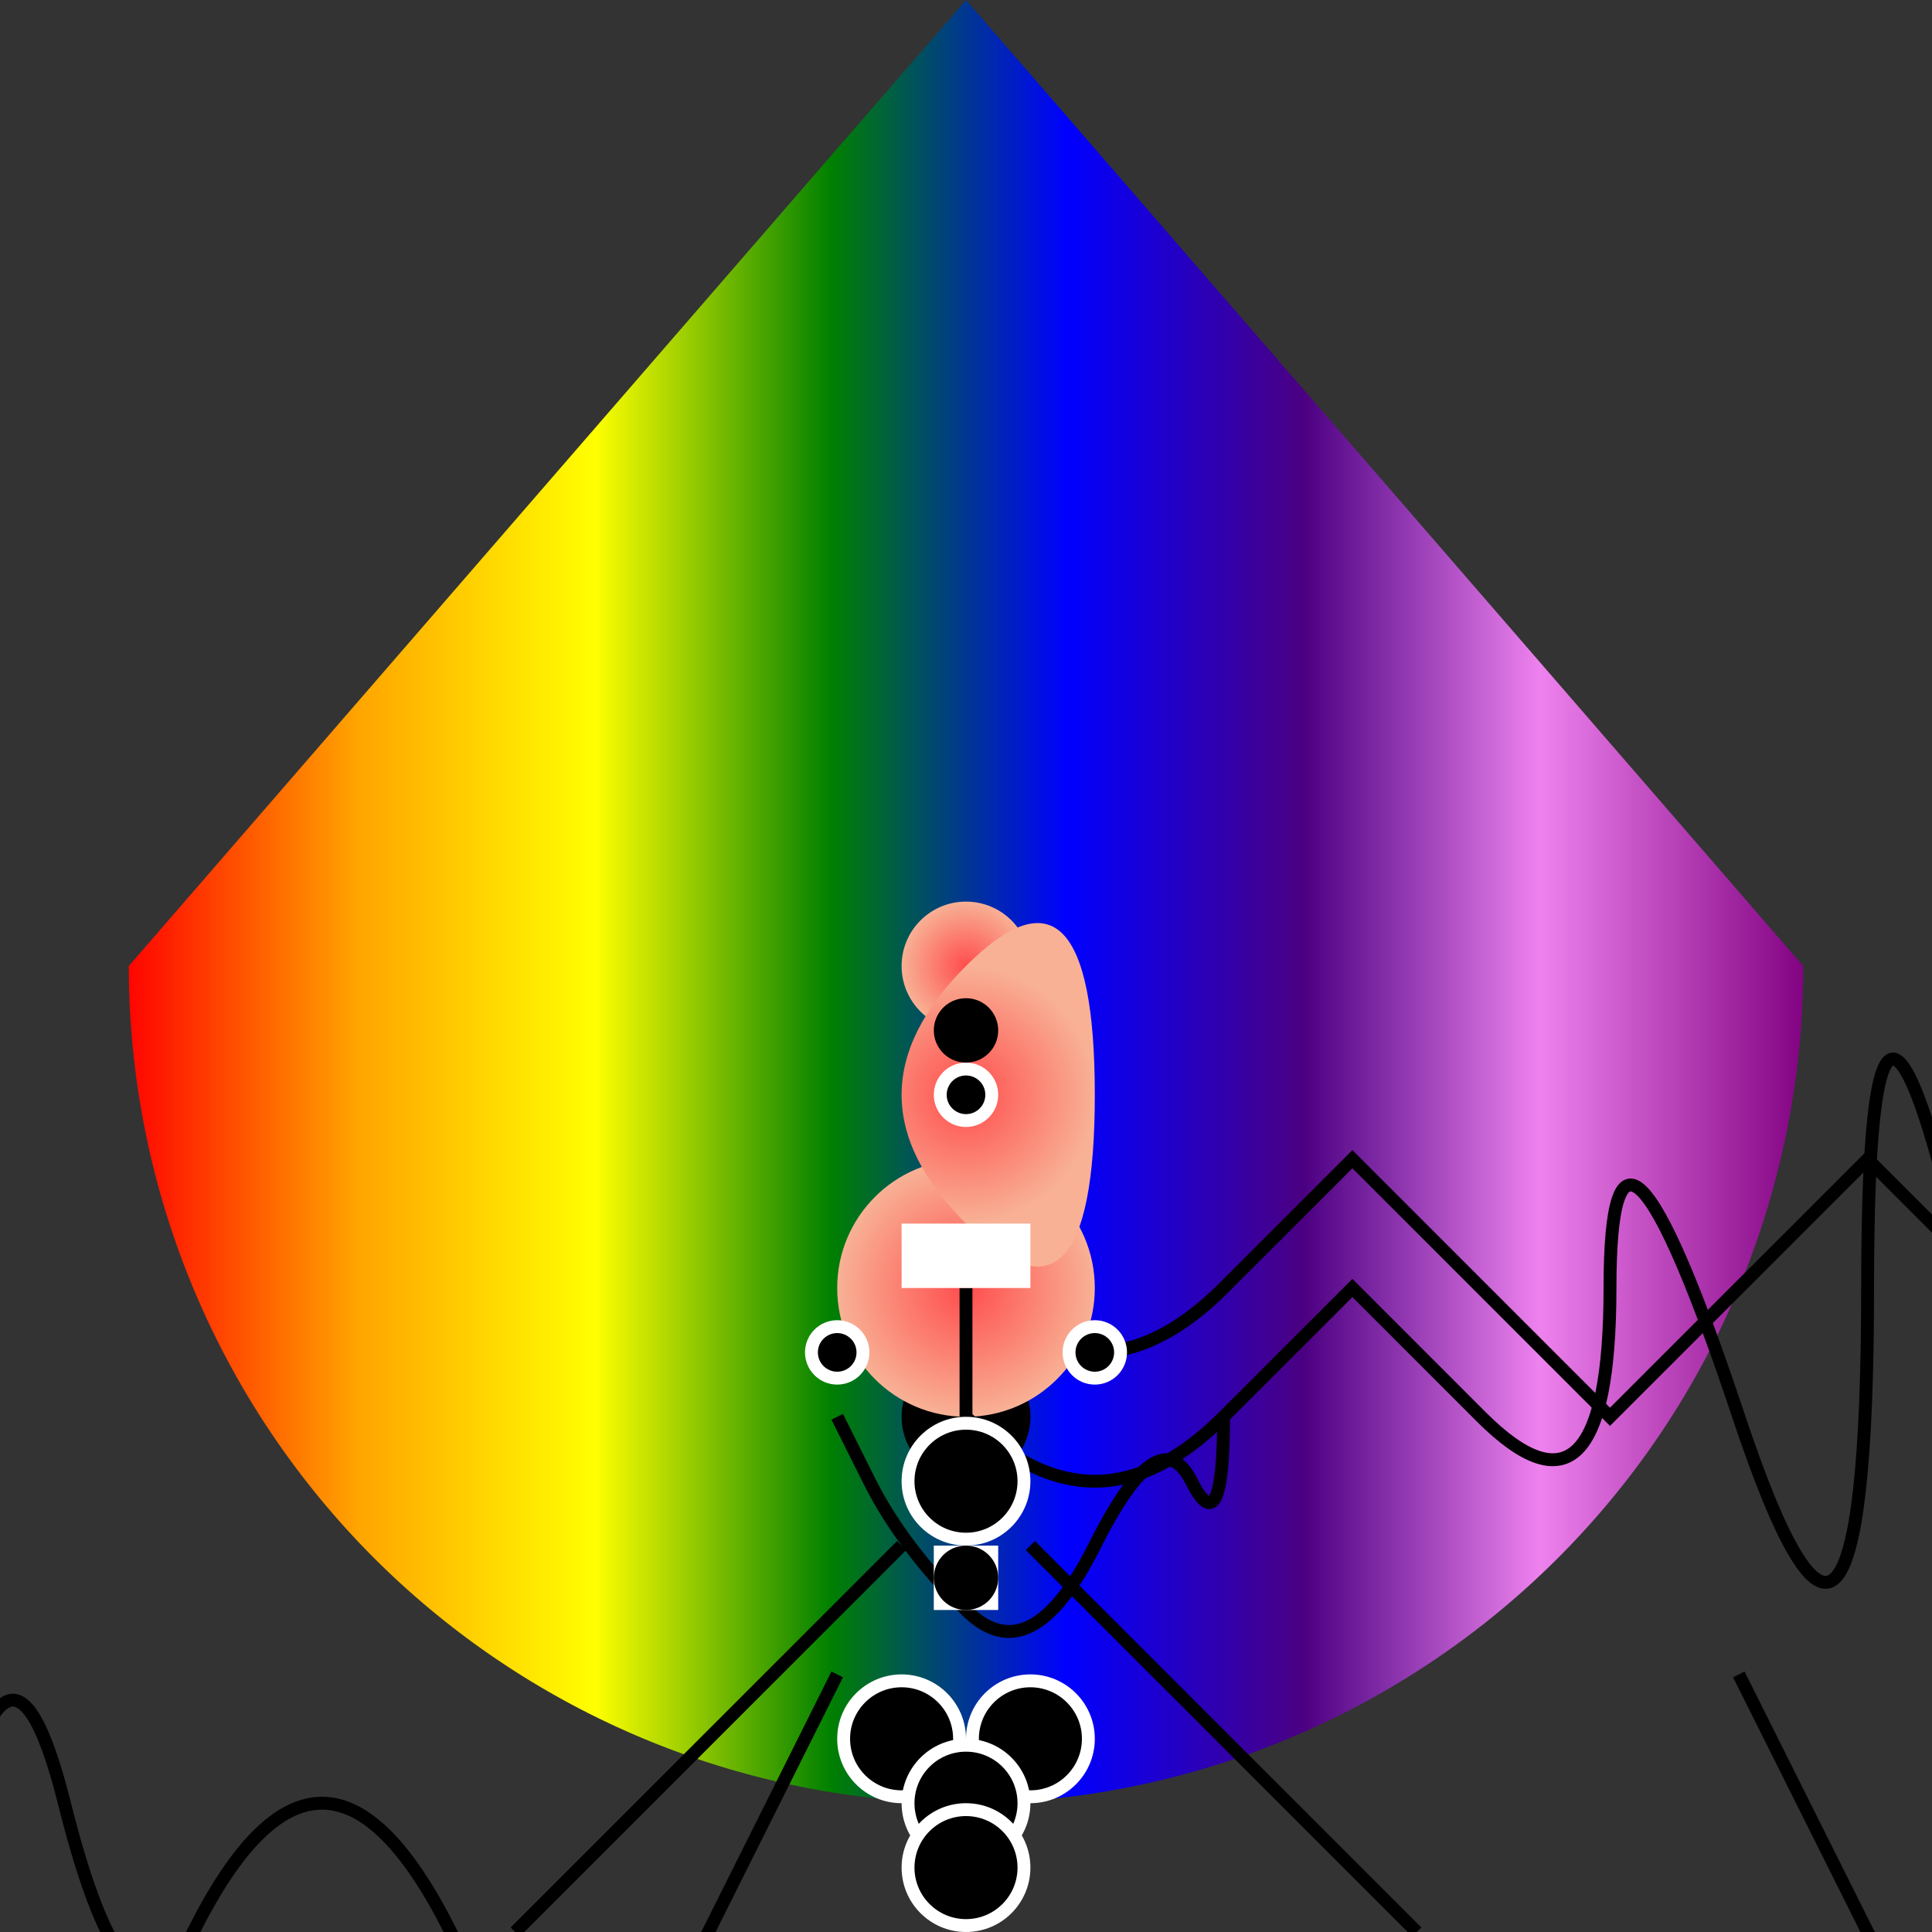 <svg width="300" height="300" viewBox="0 0 300 300" xmlns="http://www.w3.org/2000/svg">
  <rect x="0" y="0" width="300" height="300" fill="#333333" stroke="none"/>
  <defs>
    <linearGradient id="rainbowGradient" x1="0" y1="0" x2="1" y2="0">
      <stop offset="0%" style="stop-color: red; stop-opacity: 1" />
      <stop offset="14%" style="stop-color: orange; stop-opacity: 1" />
      <stop offset="28%" style="stop-color: yellow; stop-opacity: 1" />
      <stop offset="42%" style="stop-color: green; stop-opacity: 1" />
      <stop offset="56%" style="stop-color: blue; stop-opacity: 1" />
      <stop offset="70%" style="stop-color: indigo; stop-opacity: 1" />
      <stop offset="84%" style="stop-color: violet; stop-opacity: 1" />
      <stop offset="100%" style="stop-color: purple; stop-opacity: 1" />
    </linearGradient>
    <radialGradient id="flamingoGradient" cx="50%" cy="50%" r="50%">
      <stop offset="0%" style="stop-color: #ff4d4d; stop-opacity: 1" />
      <stop offset="100%" style="stop-color: #f8b195; stop-opacity: 1" />
    </radialGradient>
  </defs>
  <path d="M150 0 L280 150 A100 100 0 0 1 20 150 Z" fill="url(#rainbowGradient)" />
  <path d="M150 200 Q170 220 190 200 T210 180 T230 200 T250 220 T270 200 T290 180 T310 200" stroke="black" stroke-width="2" fill="none" />
  <circle cx="150" cy="220" r="10" fill="black" />
  <circle cx="150" cy="200" r="20" fill="url(#flamingoGradient)" />
  <path d="M150 200 L150 220 Q170 240 190 220 T210 200 T230 220 T250 200 T270 220 T290 200 T310 220" stroke="black" stroke-width="2" fill="none" />
  <path d="M140 240 C130 250 120 260 110 270 S90 290 80 300" stroke="black" stroke-width="2" fill="none" />
  <path d="M160 240 C170 250 180 260 190 270 S210 290 220 300" stroke="black" stroke-width="2" fill="none" />
  <circle cx="150" cy="150" r="10" fill="url(#flamingoGradient)" />
  <path d="M150 150 Q130 170 150 190 T170 170 T150 150" fill="url(#flamingoGradient)" />
  <circle cx="150" cy="160" r="5" fill="black" />
  <circle cx="150" cy="170" r="5" fill="white" />
  <circle cx="150" cy="170" r="3" fill="black" />
  <rect x="140" y="190" width="20" height="10" fill="white" />
  <circle cx="130" cy="210" r="5" fill="white" />
  <circle cx="130" cy="210" r="3" fill="black" />
  <circle cx="170" cy="210" r="5" fill="white" />
  <circle cx="170" cy="210" r="3" fill="black" />
  <path d="M130 220 L135 230 Q140 240 150 250 T170 240 T185 230 T190 220" stroke="black" stroke-width="2" fill="none" />
  <circle cx="150" cy="230" r="10" fill="white" />
  <circle cx="150" cy="230" r="8" fill="black" />
  <rect x="145" y="240" width="10" height="10" fill="white" />
  <circle cx="150" cy="245" r="5" fill="black" />
  <path d="M130 260 Q120 280 110 300 T90 320 T70 300 T50 280 T30 300 T10 280 T-10 300" stroke="black" stroke-width="2" fill="none" />
  <path d="M270 260 Q280 280 290 300 T310 320 T330 300 T350 280 T370 300 T390 280 T410 300" stroke="black" stroke-width="2" fill="none" />
  <circle cx="140" cy="270" r="10" fill="white" />
  <circle cx="140" cy="270" r="8" fill="black" />
  <circle cx="160" cy="270" r="10" fill="white" />
  <circle cx="160" cy="270" r="8" fill="black" />
  <circle cx="150" cy="280" r="10" fill="white" />
  <circle cx="150" cy="280" r="8" fill="black" />
  <circle cx="150" cy="290" r="10" fill="white" />
  <circle cx="150" cy="290" r="8" fill="black" />
</svg>